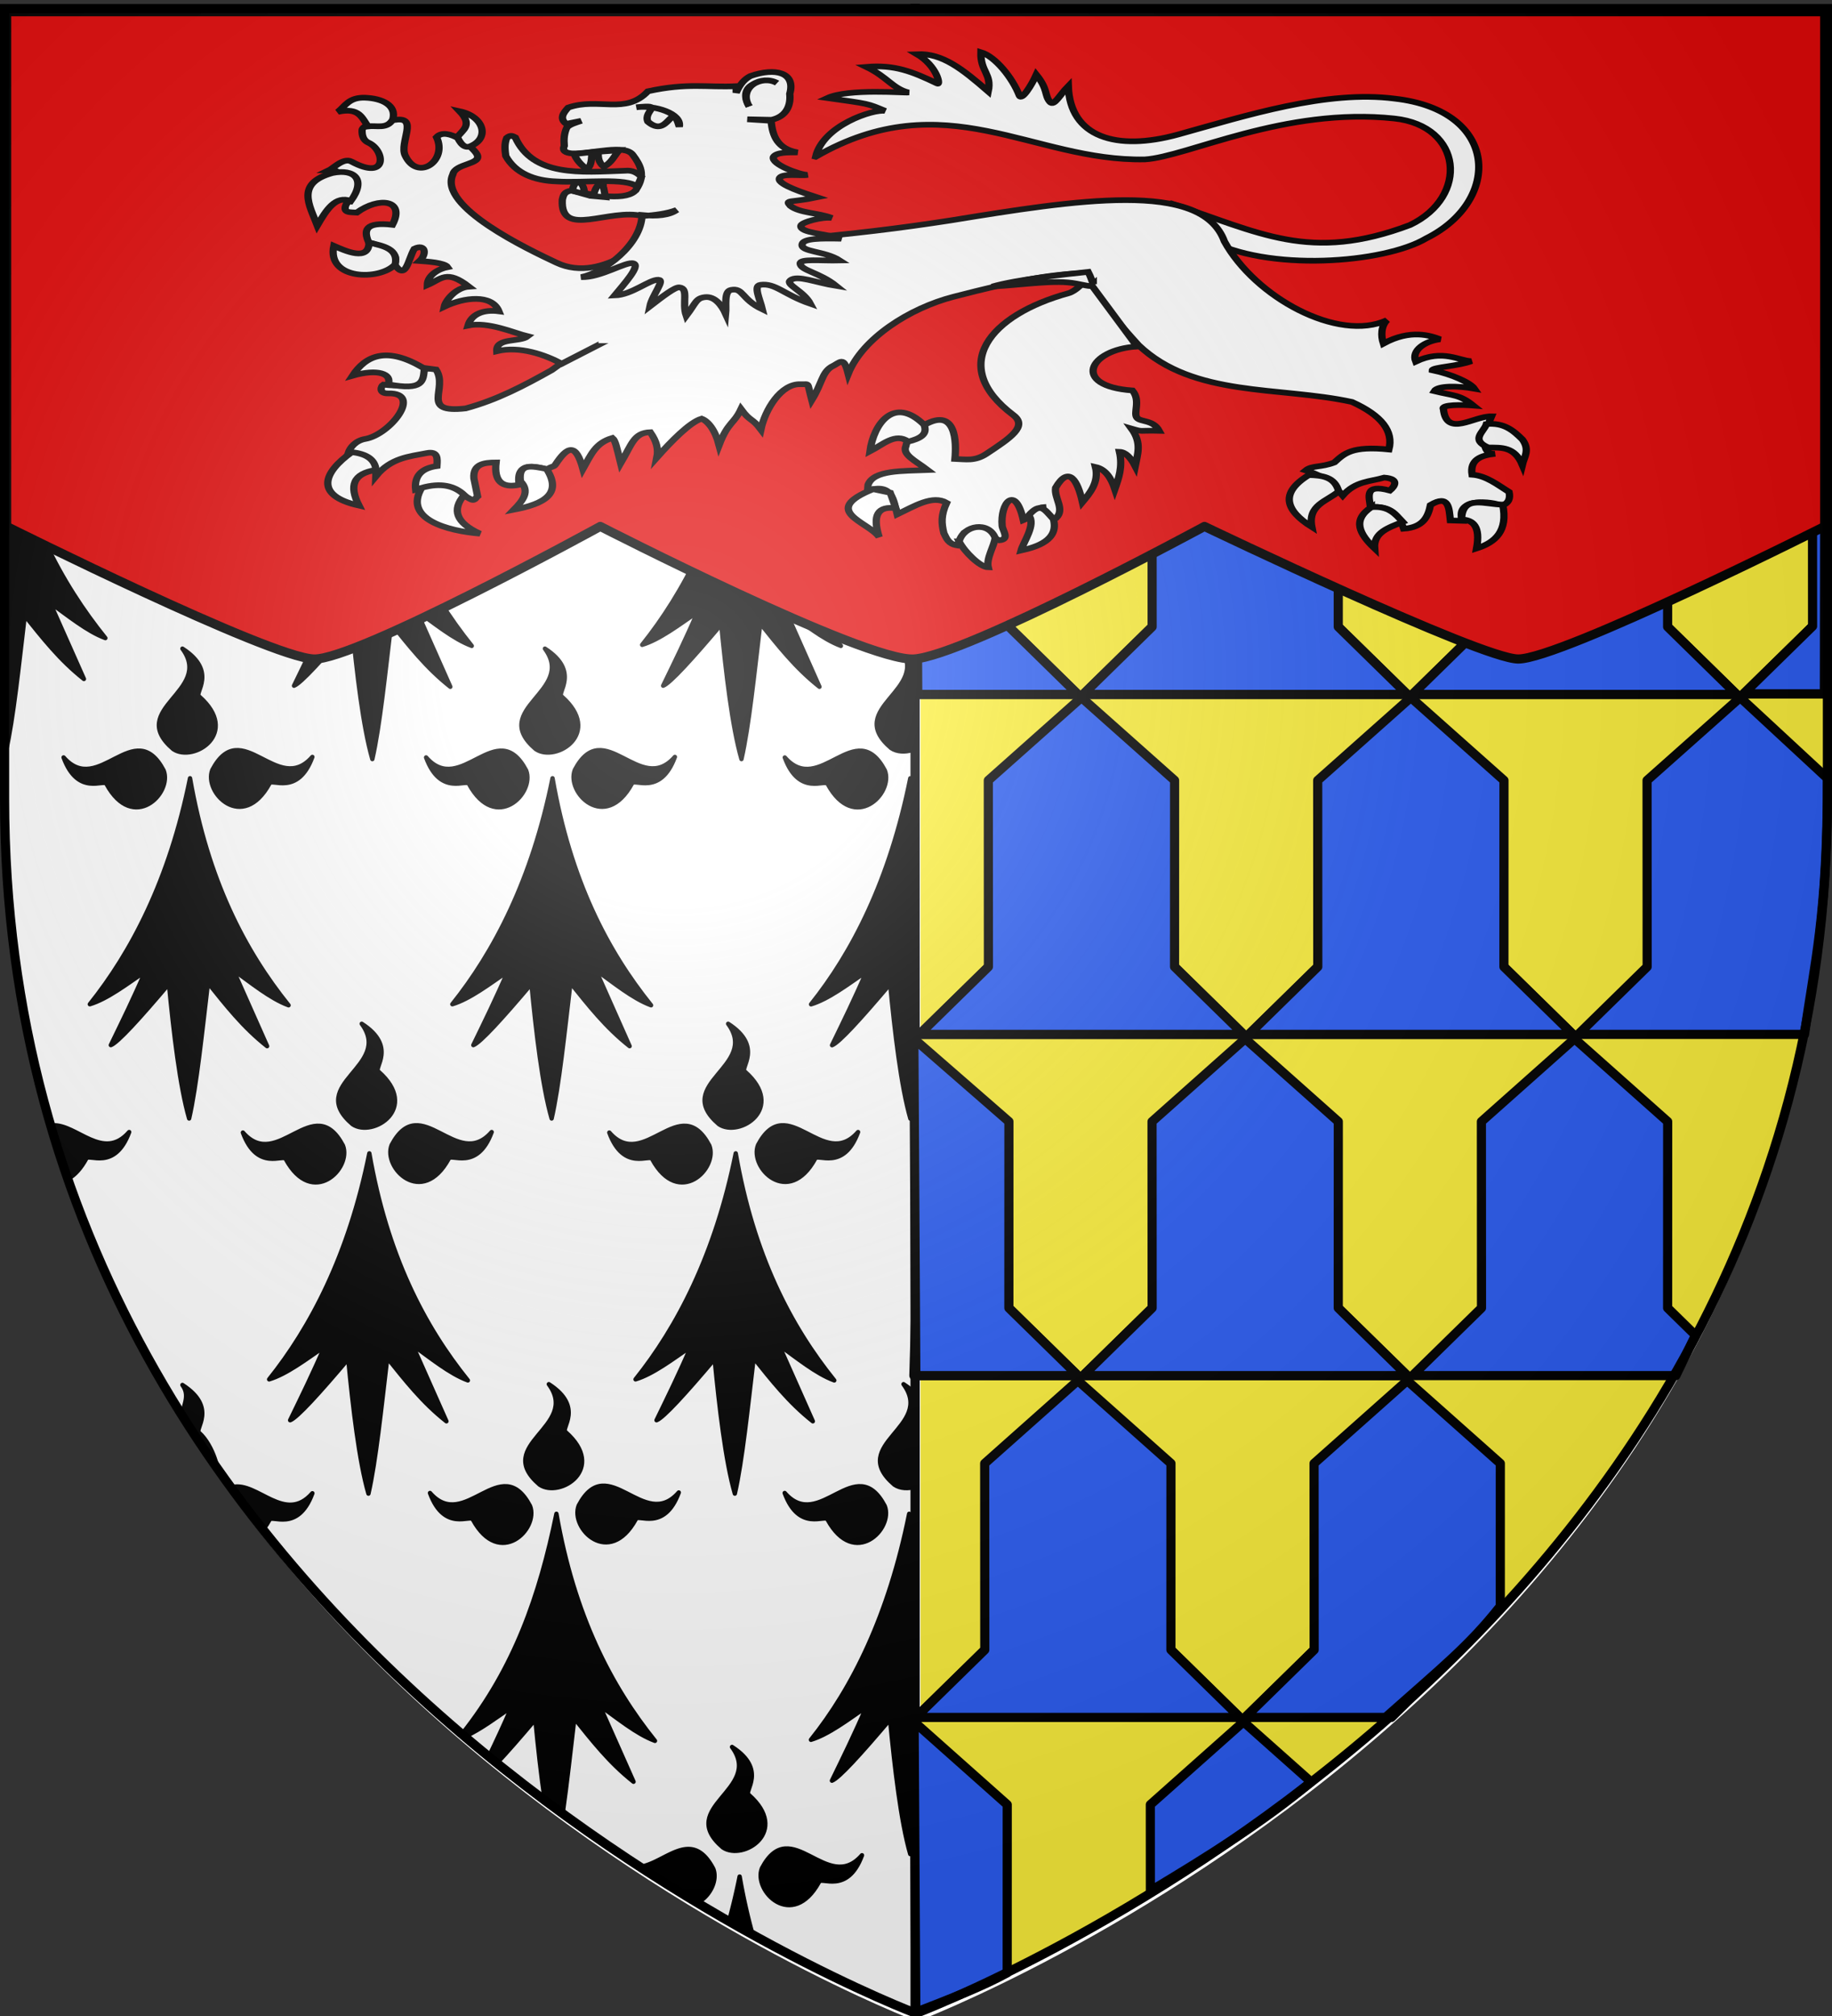 <svg xmlns="http://www.w3.org/2000/svg" xmlns:xlink="http://www.w3.org/1999/xlink" width="600" height="660" version="1.0"><rect width="100%" height="100%" fill="#333333" stroke="none"/><desc>Flag of Canton of Valais (Wallis)</desc><defs><radialGradient xlink:href="#b" id="c" cx="221.445" cy="226.331" r="300" fx="221.445" fy="226.331" gradientTransform="matrix(1.353 0 0 1.349 -77.63 -85.747)" gradientUnits="userSpaceOnUse"/><linearGradient id="b"><stop offset="0" style="stop-color:white;stop-opacity:.314"/><stop offset=".19" style="stop-color:white;stop-opacity:.251"/><stop offset=".6" style="stop-color:#6b6b6b;stop-opacity:.125"/><stop offset="1" style="stop-color:black;stop-opacity:.125"/></linearGradient></defs><g style="display:inline"><path d="M300.342 661.777s298.5-112.32 298.5-397.772V5.453h-597v258.552c0 285.451 298.5 397.772 298.5 397.772" style="fill:#fff;fill-opacity:1;fill-rule:evenodd;stroke:none;stroke-width:1px;stroke-linecap:butt;stroke-linejoin:miter;stroke-opacity:1"/></g><g style="display:inline"><g style="display:inline"><g style="display:inline"><g style="fill:#000;fill-opacity:1"><path d="M377.128 135.622c-14.101 70.111-40.388 119.752-68.944 155.439 11.87-3.562 25.215-13.69 38.117-22.55-7.89 18.385-15.78 34.445-23.671 50.668 4.71-1.748 19.66-18.122 39.965-42.146 3.183 33.027 7.487 70.222 13.917 92.616 5.119-22.358 8.906-59.364 12.969-93.342 12.24 15.194 24.13 30.565 40.692 43.598l-23.253-52.318c12.007 8.398 25.275 19.515 38.007 24.2-30.189-37.467-55.61-86.046-67.799-156.165M319.723 139.698c-1.296-4.078-19.538 8.975-29.595-18.388 23.992 27.584 48.78-29.041 68.834 8.941 6.189 15.671-20.922 42.86-39.239 9.447" style="fill:#000;fill-opacity:1;fill-rule:evenodd;stroke:#000;stroke-width:3;stroke-linecap:round;stroke-linejoin:round;stroke-miterlimit:4;stroke-dasharray:none;stroke-opacity:1" transform="matrix(.476 0 0 .476 61.448 313.032)"/><path d="M431.716 139.348c1.296-4.078 19.537 8.975 29.595-18.387-23.992 27.584-48.78-29.042-68.834 8.94-6.189 15.671 20.922 42.861 39.239 9.447M383.382 79.375c-3.697-2.154 13.021-17.11-11.488-32.894 21.686 29.431-38.984 41.27-6.29 69.127 13.943 9.458 46.392-11.069 17.778-36.233" style="fill:#000;fill-opacity:1;fill-rule:evenodd;stroke:#000;stroke-width:3;stroke-linecap:round;stroke-linejoin:round;stroke-miterlimit:4;stroke-dasharray:none;stroke-opacity:1;display:inline" transform="matrix(.476 0 0 .476 61.448 313.032)"/></g></g><g style="display:inline"><g style="fill:#000;fill-opacity:1"><path d="M377.128 135.622c-14.101 70.111-40.388 119.752-68.944 155.439 11.87-3.562 25.215-13.69 38.117-22.55-7.89 18.385-15.78 34.445-23.671 50.668 4.71-1.748 19.66-18.122 39.965-42.146 3.183 33.027 7.487 70.222 13.917 92.616 5.119-22.358 8.906-59.364 12.969-93.342 12.24 15.194 24.13 30.565 40.692 43.598l-23.253-52.318c12.007 8.398 25.275 19.515 38.007 24.2-30.189-37.467-55.61-86.046-67.799-156.165M319.723 139.698c-1.296-4.078-19.538 8.975-29.595-18.388 23.992 27.584 48.78-29.041 68.834 8.941 6.189 15.671-20.922 42.86-39.239 9.447" style="fill:#000;fill-opacity:1;fill-rule:evenodd;stroke:#000;stroke-width:3;stroke-linecap:round;stroke-linejoin:round;stroke-miterlimit:4;stroke-dasharray:none;stroke-opacity:1" transform="matrix(.476 0 0 .476 -58.552 313.032)"/><path d="M431.716 139.348c1.296-4.078 19.537 8.975 29.595-18.387-23.992 27.584-48.78-29.042-68.834 8.94-6.189 15.671 20.922 42.861 39.239 9.447M383.382 79.375c-3.697-2.154 13.021-17.11-11.488-32.894 21.686 29.431-38.984 41.27-6.29 69.127 13.943 9.458 46.392-11.069 17.778-36.233" style="fill:#000;fill-opacity:1;fill-rule:evenodd;stroke:#000;stroke-width:3;stroke-linecap:round;stroke-linejoin:round;stroke-miterlimit:4;stroke-dasharray:none;stroke-opacity:1;display:inline" transform="matrix(.476 0 0 .476 -58.552 313.032)"/></g></g><g style="display:inline"><g style="fill:#000;fill-opacity:1"><path d="M377.128 135.622c-14.101 70.111-40.388 119.752-68.944 155.439 11.87-3.562 25.215-13.69 38.117-22.55-7.89 18.385-15.78 34.445-23.671 50.668 4.71-1.748 19.66-18.122 39.965-42.146 3.183 33.027 7.487 70.222 13.917 92.616 5.119-22.358 8.906-59.364 12.969-93.342 12.24 15.194 24.13 30.565 40.692 43.598l-23.253-52.318c12.007 8.398 25.275 19.515 38.007 24.2-30.189-37.467-55.61-86.046-67.799-156.165M319.723 139.698c-1.296-4.078-19.538 8.975-29.595-18.388 23.992 27.584 48.78-29.041 68.834 8.941 6.189 15.671-20.922 42.86-39.239 9.447" style="fill:#000;fill-opacity:1;fill-rule:evenodd;stroke:#000;stroke-width:3;stroke-linecap:round;stroke-linejoin:round;stroke-miterlimit:4;stroke-dasharray:none;stroke-opacity:1" transform="matrix(.476 0 0 .476 1.448 190.224)"/><path d="M431.716 139.348c1.296-4.078 19.537 8.975 29.595-18.387-23.992 27.584-48.78-29.042-68.834 8.94-6.189 15.671 20.922 42.861 39.239 9.447M383.382 79.375c-3.697-2.154 13.021-17.11-11.488-32.894 21.686 29.431-38.984 41.27-6.29 69.127 13.943 9.458 46.392-11.069 17.778-36.233" style="fill:#000;fill-opacity:1;fill-rule:evenodd;stroke:#000;stroke-width:3;stroke-linecap:round;stroke-linejoin:round;stroke-miterlimit:4;stroke-dasharray:none;stroke-opacity:1;display:inline" transform="matrix(.476 0 0 .476 1.448 190.224)"/></g></g><g style="display:inline"><g style="fill:#000;fill-opacity:1"><path d="M377.128 135.622c-14.101 70.111-40.388 119.752-68.944 155.439 11.87-3.562 25.215-13.69 38.117-22.55-7.89 18.385-15.78 34.445-23.671 50.668 4.71-1.748 19.66-18.122 39.965-42.146 3.183 33.027 7.487 70.222 13.917 92.616 5.119-22.358 8.906-59.364 12.969-93.342 12.24 15.194 24.13 30.565 40.692 43.598l-23.253-52.318c12.007 8.398 25.275 19.515 38.007 24.2-30.189-37.467-55.61-86.046-67.799-156.165M319.723 139.698c-1.296-4.078-19.538 8.975-29.595-18.388 23.992 27.584 48.78-29.041 68.834 8.941 6.189 15.671-20.922 42.86-39.239 9.447" style="fill:#000;fill-opacity:1;fill-rule:evenodd;stroke:#000;stroke-width:3;stroke-linecap:round;stroke-linejoin:round;stroke-miterlimit:4;stroke-dasharray:none;stroke-opacity:1" transform="matrix(.476 0 0 .476 63.618 72.564)"/><path d="M431.716 139.348c1.296-4.078 19.537 8.975 29.595-18.387-23.992 27.584-48.78-29.042-68.834 8.94-6.189 15.671 20.922 42.861 39.239 9.447M383.382 79.375c-3.697-2.154 13.021-17.11-11.488-32.894 21.686 29.431-38.984 41.27-6.29 69.127 13.943 9.458 46.392-11.069 17.778-36.233" style="fill:#000;fill-opacity:1;fill-rule:evenodd;stroke:#000;stroke-width:3;stroke-linecap:round;stroke-linejoin:round;stroke-miterlimit:4;stroke-dasharray:none;stroke-opacity:1;display:inline" transform="matrix(.476 0 0 .476 63.618 72.564)"/></g></g><g style="display:inline"><g style="fill:#000;fill-opacity:1"><path d="M377.128 135.622c-14.101 70.111-40.388 119.752-68.944 155.439 11.87-3.562 25.215-13.69 38.117-22.55-7.89 18.385-15.78 34.445-23.671 50.668 4.71-1.748 19.66-18.122 39.965-42.146 3.183 33.027 7.487 70.222 13.917 92.616 5.119-22.358 8.906-59.364 12.969-93.342 12.24 15.194 24.13 30.565 40.692 43.598l-23.253-52.318c12.007 8.398 25.275 19.515 38.007 24.2-30.189-37.467-55.61-86.046-67.799-156.165M319.723 139.698c-1.296-4.078-19.538 8.975-29.595-18.388 23.992 27.584 48.78-29.041 68.834 8.941 6.189 15.671-20.922 42.86-39.239 9.447" style="fill:#000;fill-opacity:1;fill-rule:evenodd;stroke:#000;stroke-width:3;stroke-linecap:round;stroke-linejoin:round;stroke-miterlimit:4;stroke-dasharray:none;stroke-opacity:1" transform="matrix(.476 0 0 .476 -57.276 72.564)"/><path d="M431.716 139.348c1.296-4.078 19.537 8.975 29.595-18.387-23.992 27.584-48.78-29.042-68.834 8.94-6.189 15.671 20.922 42.861 39.239 9.447M383.382 79.375c-3.697-2.154 13.021-17.11-11.488-32.894 21.686 29.431-38.984 41.27-6.29 69.127 13.943 9.458 46.392-11.069 17.778-36.233" style="fill:#000;fill-opacity:1;fill-rule:evenodd;stroke:#000;stroke-width:3;stroke-linecap:round;stroke-linejoin:round;stroke-miterlimit:4;stroke-dasharray:none;stroke-opacity:1;display:inline" transform="matrix(.476 0 0 .476 -57.276 72.564)"/></g></g><g style="display:inline"><g style="fill:#000;fill-opacity:1"><path d="M377.128 135.622c-14.101 70.111-40.388 119.752-68.944 155.439 11.87-3.562 25.215-13.69 38.117-22.55-7.89 18.385-15.78 34.445-23.671 50.668 4.71-1.748 19.66-18.122 39.965-42.146 3.183 33.027 7.487 70.222 13.917 92.616 5.119-22.358 8.906-59.364 12.969-93.342 12.24 15.194 24.13 30.565 40.692 43.598l-23.253-52.318c12.007 8.398 25.275 19.515 38.007 24.2-30.189-37.467-55.61-86.046-67.799-156.165M319.723 139.698c-1.296-4.078-19.538 8.975-29.595-18.388 23.992 27.584 48.78-29.041 68.834 8.941 6.189 15.671-20.922 42.86-39.239 9.447" style="fill:#000;fill-opacity:1;fill-rule:evenodd;stroke:#000;stroke-width:3;stroke-linecap:round;stroke-linejoin:round;stroke-miterlimit:4;stroke-dasharray:none;stroke-opacity:1" transform="matrix(.476 0 0 .476 -117.276 190.224)"/><path d="M431.716 139.348c1.296-4.078 19.537 8.975 29.595-18.387-23.992 27.584-48.78-29.042-68.834 8.94-6.189 15.671 20.922 42.861 39.239 9.447M383.382 79.375c-3.697-2.154 13.021-17.11-11.488-32.894 21.686 29.431-38.984 41.27-6.29 69.127 13.943 9.458 46.392-11.069 17.778-36.233" style="fill:#000;fill-opacity:1;fill-rule:evenodd;stroke:#000;stroke-width:3;stroke-linecap:round;stroke-linejoin:round;stroke-miterlimit:4;stroke-dasharray:none;stroke-opacity:1;display:inline" transform="matrix(.476 0 0 .476 -117.276 190.224)"/></g></g><g style="fill:#000;fill-opacity:1"><path d="M431.716 139.348c1.296-4.078 19.537 8.975 29.595-18.387-18.728 21.532-37.941-8.248-55.01-4.286l21.906 28.22c1.197-1.626 2.37-3.47 3.509-5.547M383.382 79.375c-3.697-2.154 13.021-17.11-11.488-32.894 6.791 9.217-2.645 16.925 1.54 23.507l20.972 32.984c3.611 5.68-1.026-14.805-11.024-23.597" style="fill:#000;fill-opacity:1;fill-rule:evenodd;stroke:#000;stroke-width:3;stroke-linecap:round;stroke-linejoin:round;stroke-miterlimit:4;stroke-dasharray:none;stroke-opacity:1;display:inline" transform="matrix(.476 0 0 .476 -117.276 431.287)"/></g><g style="display:inline"><g style="fill:#000;fill-opacity:1"><path d="M375.787 135.622c-14.101 70.111-39.047 119.752-67.603 155.439 11.87-3.562 25.215-13.69 38.117-22.55-7.89 18.385-15.78 34.445-23.671 50.668 4.71-1.748 19.66-18.122 39.965-42.146 3.183 33.027 7.487 70.222 13.917 92.616zM319.723 139.698c-1.296-4.078-19.538 8.975-29.595-18.388 23.992 27.584 48.78-29.041 68.834 8.941 6.189 15.671-20.922 42.86-39.239 9.447" style="fill:#000;fill-opacity:1;fill-rule:evenodd;stroke:#000;stroke-width:3;stroke-linecap:round;stroke-linejoin:round;stroke-miterlimit:4;stroke-dasharray:none;stroke-opacity:1" transform="matrix(.476 0 0 .476 118.894 431.032)"/><path d="M380.248 53.375c-2.02-2.254-4.738-4.565-8.354-6.894 21.686 29.431-38.984 41.27-6.29 69.127 4.023 2.729 9.586 2.962 14.778 1.307z" style="fill:#000;fill-opacity:1;fill-rule:evenodd;stroke:#000;stroke-width:3;stroke-linecap:round;stroke-linejoin:round;stroke-miterlimit:4;stroke-dasharray:none;stroke-opacity:1;display:inline" transform="matrix(.476 0 0 .476 118.894 431.032)"/></g></g><g style="display:inline"><g style="fill:#000;fill-opacity:1"><path d="m375.787 135.622.725 234.027c5.119-22.358 8.906-59.364 12.969-93.342 12.24 15.194 24.13 30.565 40.692 43.598l-23.253-52.318c12.007 8.398 25.275 19.515 38.007 24.2-30.189-37.467-56.95-86.046-69.14-156.165" style="fill:#000;fill-opacity:1;fill-rule:evenodd;stroke:#000;stroke-width:3;stroke-linecap:round;stroke-linejoin:round;stroke-miterlimit:4;stroke-dasharray:none;stroke-opacity:1" transform="matrix(.476 0 0 .476 -177.276 70.01)"/><path d="M431.716 139.348c1.296-4.078 19.537 8.975 29.595-18.387-23.992 27.584-48.78-29.042-68.834 8.94-6.189 15.671 20.922 42.861 39.239 9.447M383.382 79.375c-3.697-2.154 16.373-15.099-8.137-30.883l.615 69.367c14.45-1.43 30.252-18.494 7.522-38.484" style="fill:#000;fill-opacity:1;fill-rule:evenodd;stroke:#000;stroke-width:3;stroke-linecap:round;stroke-linejoin:round;stroke-miterlimit:4;stroke-dasharray:none;stroke-opacity:1;display:inline" transform="matrix(.476 0 0 .476 -177.276 70.01)"/></g></g><g style="display:inline"><g style="fill:#000;fill-opacity:1"><path d="M377.128 135.622c-11.487 56.246-28.892 106.029-64.744 151.238 2.13-.639.106 2.712 2.32 1.695 10.124-4.649 21.01-12.773 31.597-20.044-5.288 12.322-10.577 23.6-15.865 34.583l5.611 4.128c6.964-7.369 16.039-17.754 26.548-30.189 1.8 18.67 3.957 38.67 6.654 56.577l12.298 7.378c2.816-19.67 5.318-42.803 7.934-64.681 12.24 15.194 24.13 30.565 40.692 43.598l-23.253-52.318c12.007 8.398 25.275 19.515 38.007 24.2-30.189-37.467-55.61-86.046-67.799-156.165M319.723 139.698c-1.296-4.078-19.538 8.975-29.595-18.388 23.992 27.584 48.78-29.041 68.834 8.941 6.189 15.671-20.922 42.86-39.239 9.447" style="fill:#000;fill-opacity:1;fill-rule:evenodd;stroke:#000;stroke-width:3;stroke-linecap:round;stroke-linejoin:round;stroke-miterlimit:4;stroke-dasharray:none;stroke-opacity:1" transform="matrix(.476 0 0 .476 2.724 431.032)"/><path d="M431.716 139.348c1.296-4.078 19.537 8.975 29.595-18.387-23.992 27.584-48.78-29.042-68.834 8.94-6.189 15.671 20.922 42.861 39.239 9.447M383.382 79.375c-3.697-2.154 13.021-17.11-11.488-32.894 21.686 29.431-38.984 41.27-6.29 69.127 13.943 9.458 46.392-11.069 17.778-36.233" style="fill:#000;fill-opacity:1;fill-rule:evenodd;stroke:#000;stroke-width:3;stroke-linecap:round;stroke-linejoin:round;stroke-miterlimit:4;stroke-dasharray:none;stroke-opacity:1;display:inline" transform="matrix(.476 0 0 .476 2.724 431.032)"/></g></g><g style="display:inline"><g style="fill:#000;fill-opacity:1"><path d="M431.716 139.348c1.296-4.078 19.537 8.975 29.595-18.387-17.923 20.606-36.291-5.783-52.797-4.616l11.432 36.392c4.05-2.405 8.088-6.672 11.77-13.389" style="fill:#000;fill-opacity:1;fill-rule:evenodd;stroke:#000;stroke-width:3;stroke-linecap:round;stroke-linejoin:round;stroke-miterlimit:4;stroke-dasharray:none;stroke-opacity:1;display:inline" transform="matrix(.476 0 0 .476 -177.276 313.032)"/></g></g><g style="display:inline"><g style="fill:#000;fill-opacity:1"><path d="M377.128 135.622a453 453 0 0 1-7.148 30.24l15.616 7.999c-3.275-11.995-6.117-24.717-8.468-38.239M312.079 128.142c16.678-4.937 32.927-24.324 46.883 2.11 3.006 7.61-1.844 17.94-9.727 22.722-12.385-7.292-24.77-15.756-37.156-24.832" style="fill:#000;fill-opacity:1;fill-rule:evenodd;stroke:#000;stroke-width:3;stroke-linecap:round;stroke-linejoin:round;stroke-miterlimit:4;stroke-dasharray:none;stroke-opacity:1" transform="matrix(.476 0 0 .476 62.724 549.798)"/><path d="M431.716 139.348c1.296-4.078 19.537 8.975 29.595-18.387-23.992 27.584-48.78-29.042-68.834 8.94-6.189 15.671 20.922 42.861 39.239 9.447M383.382 79.375c-3.697-2.154 13.021-17.11-11.488-32.894 21.686 29.431-38.984 41.27-6.29 69.127 13.943 9.458 46.392-11.069 17.778-36.233" style="fill:#000;fill-opacity:1;fill-rule:evenodd;stroke:#000;stroke-width:3;stroke-linecap:round;stroke-linejoin:round;stroke-miterlimit:4;stroke-dasharray:none;stroke-opacity:1;display:inline" transform="matrix(.476 0 0 .476 62.724 549.798)"/></g></g><g style="display:inline"><g style="fill:#000;fill-opacity:1"><path d="M377.128 135.622c-14.101 70.111-40.388 119.752-68.944 155.439 11.87-3.562 25.215-13.69 38.117-22.55-7.89 18.385-15.78 34.445-23.671 50.668 4.71-1.748 19.66-18.122 39.965-42.146 3.183 33.027 7.487 70.222 13.917 92.616 5.119-22.358 8.906-59.364 12.969-93.342 12.24 15.194 24.13 30.565 40.692 43.598l-23.253-52.318c12.007 8.398 25.275 19.515 38.007 24.2-30.189-37.467-55.61-86.046-67.799-156.165M319.723 139.698c-1.296-4.078-19.538 8.975-29.595-18.388 23.992 27.584 48.78-29.041 68.834 8.941 6.189 15.671-20.922 42.86-39.239 9.447" style="fill:#000;fill-opacity:1;fill-rule:evenodd;stroke:#000;stroke-width:3;stroke-linecap:round;stroke-linejoin:round;stroke-miterlimit:4;stroke-dasharray:none;stroke-opacity:1" transform="matrix(.476 0 0 .476 2.724 -46.628)"/><path d="M431.716 139.348c1.296-4.078 19.537 8.975 29.595-18.387-23.992 27.584-48.78-29.042-68.834 8.94-6.189 15.671 20.922 42.861 39.239 9.447M356.26 102.985c1.101 3.873 3.954 8.03 9.344 12.623 8.748 5.934 24.78.065 28.447-11.348z" style="fill:#000;fill-opacity:1;fill-rule:evenodd;stroke:#000;stroke-width:3;stroke-linecap:round;stroke-linejoin:round;stroke-miterlimit:4;stroke-dasharray:none;stroke-opacity:1;display:inline" transform="matrix(.476 0 0 .476 2.724 -46.628)"/></g></g><g style="display:inline"><g style="fill:#000;fill-opacity:1"><path d="M377.128 135.622c-14.101 70.111-40.388 119.752-68.944 155.439 11.87-3.562 25.215-13.69 38.117-22.55-7.89 18.385-15.78 34.445-23.671 50.668 4.71-1.748 19.66-18.122 39.965-42.146 3.183 33.027 7.487 70.222 13.917 92.616zM319.723 139.698c-1.296-4.078-19.538 8.975-29.595-18.388 23.992 27.584 48.78-29.041 68.834 8.941 6.189 15.671-20.922 42.86-39.239 9.447" style="fill:#000;fill-opacity:1;fill-rule:evenodd;stroke:#000;stroke-width:3;stroke-linecap:round;stroke-linejoin:round;stroke-miterlimit:4;stroke-dasharray:none;stroke-opacity:1" transform="matrix(.476 0 0 .476 118.894 -46.628)"/><path d="M356.614 104.076c1.301 3.56 4.102 7.367 8.99 11.532 4.14 2.808 9.912 2.973 15.233 1.158l-.48-13.596z" style="fill:#000;fill-opacity:1;fill-rule:evenodd;stroke:#000;stroke-width:3;stroke-linecap:round;stroke-linejoin:round;stroke-miterlimit:4;stroke-dasharray:none;stroke-opacity:1;display:inline" transform="matrix(.476 0 0 .476 118.894 -46.628)"/></g></g><g style="display:inline"><g style="fill:#000;fill-opacity:1"><path d="M377.128 135.622c-14.101 70.111-40.388 119.752-68.944 155.439 11.87-3.562 25.215-13.69 38.117-22.55-7.89 18.385-15.78 34.445-23.671 50.668 4.71-1.748 19.66-18.122 39.965-42.146 3.183 33.027 7.487 70.222 13.917 92.616 5.119-22.358 8.906-59.364 12.969-93.342 12.24 15.194 24.13 30.565 40.692 43.598l-23.253-52.318c12.007 8.398 25.275 19.515 38.007 24.2-30.189-37.467-55.61-86.046-67.799-156.165M319.723 139.698c-1.296-4.078-19.538 8.975-29.595-18.388 23.992 27.584 48.78-29.041 68.834 8.941 6.189 15.671-20.922 42.86-39.239 9.447" style="fill:#000;fill-opacity:1;fill-rule:evenodd;stroke:#000;stroke-width:3;stroke-linecap:round;stroke-linejoin:round;stroke-miterlimit:4;stroke-dasharray:none;stroke-opacity:1" transform="matrix(.476 0 0 .476 -117.276 -46.628)"/><path d="M431.716 139.348c1.296-4.078 19.537 8.975 29.595-18.387-23.992 27.584-48.78-29.042-68.834 8.94-6.189 15.671 20.922 42.861 39.239 9.447M356.703 104.316c1.339 3.492 4.123 7.22 8.9 11.292 9.05 6.139 25.897-.354 28.782-12.548z" style="fill:#000;fill-opacity:1;fill-rule:evenodd;stroke:#000;stroke-width:3;stroke-linecap:round;stroke-linejoin:round;stroke-miterlimit:4;stroke-dasharray:none;stroke-opacity:1;display:inline" transform="matrix(.476 0 0 .476 -117.276 -46.628)"/></g></g><path d="M298.13 254.794c-6.714 33.38-18.91 57.015-32.507 74.006 5.652-1.696 12.006-6.517 18.149-10.736-3.757 8.753-7.514 16.4-11.27 24.123 2.242-.832 9.36-8.628 19.027-20.065 1.516 15.724 3.565 33.433 6.626 44.095zM271.118 256.735c-.617-1.942-9.303 4.273-14.09-8.754 11.422 13.132 23.224-13.828 32.772 4.256 2.946 7.461-9.962 20.407-18.682 4.498" style="fill:#000;fill-opacity:1;fill-rule:evenodd;stroke:#000;stroke-width:1.428;stroke-linecap:round;stroke-linejoin:round;stroke-miterlimit:4;stroke-dasharray:none;stroke-opacity:1"/><path d="M298.81 215.273c-.962-1.073-2.257-2.173-3.978-3.282 10.324 14.012-18.56 19.649-2.995 32.911 1.915 1.3 4.564 1.41 7.036.623z" style="fill:#000;fill-opacity:1;fill-rule:evenodd;stroke:#000;stroke-width:1.428;stroke-linecap:round;stroke-linejoin:round;stroke-miterlimit:4;stroke-dasharray:none;stroke-opacity:1;display:inline"/></g><path d="M301.538 2.433c-.04.371-.062.742-.062 1.125v654.687c13.568-5.264 297.218-118.638 297.218-397.281V2.433z" style="fill:#fcef3c;fill-opacity:1;fill-rule:evenodd;stroke:none;stroke-width:1px;stroke-linecap:butt;stroke-linejoin:miter;stroke-opacity:1;display:inline"/><path d="M299.693 1.277V660" style="fill:none;fill-opacity:.75;fill-rule:evenodd;stroke:#000;stroke-width:3;stroke-linecap:butt;stroke-linejoin:miter;stroke-miterlimit:4;stroke-dasharray:none;stroke-opacity:1;display:inline"/><g style="display:inline"><g style="fill:#2b5df2;fill-opacity:1;stroke:#000;stroke-width:5.308;stroke-miterlimit:4;stroke-dasharray:none;stroke-opacity:1"><path d="M374.95 619.192h53.943l40 39.18H373.82z" style="fill:#2b5df2;fill-opacity:1;fill-rule:nonzero;stroke:#000;stroke-width:5.308;stroke-linecap:round;stroke-linejoin:round;stroke-miterlimit:4;stroke-dasharray:none;stroke-opacity:1" transform="matrix(.565 0 0 .565 88.095 78.362)"/></g><g style="fill:#2b5df2;fill-opacity:1;stroke:#000;stroke-width:5.308;stroke-miterlimit:4;stroke-dasharray:none;stroke-opacity:1"><path d="M321.005 619.192h107.888l40 39.18H281.005z" style="fill:#2b5df2;fill-opacity:1;fill-rule:nonzero;stroke:#000;stroke-width:5.308;stroke-linecap:round;stroke-linejoin:round;stroke-miterlimit:4;stroke-dasharray:none;stroke-opacity:1" transform="matrix(.565 0 0 .565 195.967 78.362)"/></g></g><g style="display:inline"><g style="fill:#2b5df2;fill-opacity:1;stroke:#000;stroke-width:5.308;stroke-miterlimit:4;stroke-dasharray:none;stroke-opacity:1"><path d="M321.005 619.192h107.888l40 39.18H281.005z" style="fill:#2b5df2;fill-opacity:1;fill-rule:nonzero;stroke:#000;stroke-width:5.308;stroke-linecap:round;stroke-linejoin:round;stroke-miterlimit:4;stroke-dasharray:none;stroke-opacity:1" transform="matrix(.565 0 0 .565 142.35 -33.34)"/></g><g style="fill:#2b5df2;fill-opacity:1;stroke:#000;stroke-width:5.308;stroke-miterlimit:4;stroke-dasharray:none;stroke-opacity:1"><path d="M321.005 619.192h107.888l40 39.18H281.005z" style="fill:#2b5df2;fill-opacity:1;fill-rule:nonzero;stroke:#000;stroke-width:5.308;stroke-linecap:round;stroke-linejoin:round;stroke-miterlimit:4;stroke-dasharray:none;stroke-opacity:1" transform="matrix(.565 0 0 .565 250.223 -33.34)"/></g></g><g style="display:inline"><g style="fill:#2b5df2;fill-opacity:1;stroke:#000;stroke-width:5.308;stroke-miterlimit:4;stroke-dasharray:none;stroke-opacity:1"><path d="M374.95 619.192h53.943l40 39.18H376.08z" style="fill:#2b5df2;fill-opacity:1;fill-rule:nonzero;stroke:#000;stroke-width:5.308;stroke-linecap:round;stroke-linejoin:round;stroke-miterlimit:4;stroke-dasharray:none;stroke-opacity:1" transform="matrix(.565 0 0 .565 88.095 -144.647)"/></g><g style="fill:#2b5df2;fill-opacity:1;stroke:#000;stroke-width:5.308;stroke-miterlimit:4;stroke-dasharray:none;stroke-opacity:1"><path d="M321.005 619.192h107.888l40 39.18H281.005z" style="fill:#2b5df2;fill-opacity:1;fill-rule:nonzero;stroke:#000;stroke-width:5.308;stroke-linecap:round;stroke-linejoin:round;stroke-miterlimit:4;stroke-dasharray:none;stroke-opacity:1" transform="matrix(.565 0 0 .565 195.967 -144.647)"/></g><g style="fill:#2b5df2;fill-opacity:1;stroke:#000;stroke-width:5.308;stroke-miterlimit:4;stroke-dasharray:none;stroke-opacity:1"><path d="M321.005 619.192h107.888l40 39.18H281.005z" style="fill:#2b5df2;fill-opacity:1;fill-rule:nonzero;stroke:#000;stroke-width:5.308;stroke-linecap:round;stroke-linejoin:round;stroke-miterlimit:4;stroke-dasharray:none;stroke-opacity:1" transform="matrix(.565 0 0 .565 303.84 -144.647)"/></g></g><g style="display:inline"><g style="fill:#2b5df2;fill-opacity:1;stroke:#000;stroke-width:5.308;stroke-miterlimit:4;stroke-dasharray:none;stroke-opacity:1"><path d="M321.005 619.192h107.888l40 39.18H281.005z" style="fill:#2b5df2;fill-opacity:1;fill-rule:nonzero;stroke:#000;stroke-width:5.308;stroke-linecap:round;stroke-linejoin:round;stroke-miterlimit:4;stroke-dasharray:none;stroke-opacity:1" transform="matrix(.565 0 0 .565 142.35 -256.987)"/></g><g style="fill:#2b5df2;fill-opacity:1;stroke:#000;stroke-width:5.308;stroke-miterlimit:4;stroke-dasharray:none;stroke-opacity:1"><path d="M321.005 619.192h107.888l40 39.18H281.005z" style="fill:#2b5df2;fill-opacity:1;fill-rule:nonzero;stroke:#000;stroke-width:5.308;stroke-linecap:round;stroke-linejoin:round;stroke-miterlimit:4;stroke-dasharray:none;stroke-opacity:1" transform="matrix(.565 0 0 .565 250.223 -256.987)"/></g><g style="fill:#2b5df2;fill-opacity:1;stroke:#000;stroke-width:5.308;stroke-miterlimit:4;stroke-dasharray:none;stroke-opacity:1"><path d="M321.005 619.192h104.5l.268 39.18H281.005z" style="fill:#2b5df2;fill-opacity:1;fill-rule:nonzero;stroke:#000;stroke-width:5.308;stroke-linecap:round;stroke-linejoin:round;stroke-miterlimit:4;stroke-dasharray:none;stroke-opacity:1" transform="matrix(.565 0 0 .565 358.095 -256.987)"/></g></g><g style="fill:#2b5df2;fill-opacity:1;stroke:#000;stroke-width:5.308;stroke-miterlimit:4;stroke-dasharray:none;stroke-opacity:1;display:inline"><path d="M321.005 619.192h107.888l40 39.18H281.005z" style="fill:#2b5df2;fill-opacity:1;fill-rule:nonzero;stroke:#000;stroke-width:5.308;stroke-linecap:round;stroke-linejoin:round;stroke-miterlimit:4;stroke-dasharray:none;stroke-opacity:1" transform="matrix(.565 0 0 .565 141.159 190.277)"/></g><g style="fill:#2b5df2;fill-opacity:1;stroke:#000;stroke-width:5.308;stroke-miterlimit:4;stroke-dasharray:none;stroke-opacity:1;display:inline"><path d="M321.005 619.192h84.288l-39.53 39.18h-84.758z" style="fill:#2b5df2;fill-opacity:1;fill-rule:nonzero;stroke:#000;stroke-width:5.308;stroke-linecap:round;stroke-linejoin:round;stroke-miterlimit:4;stroke-dasharray:none;stroke-opacity:1" transform="matrix(.565 0 0 .565 249.031 190.277)"/></g><g style="fill:#2b5df2;fill-opacity:1;stroke:#000;stroke-width:5.308;stroke-miterlimit:4;stroke-dasharray:none;stroke-opacity:1;display:inline"><path d="M321.005 619.192h11.177l-2.259 39.18h-48.918z" style="fill:#2b5df2;fill-opacity:1;fill-rule:nonzero;stroke:#000;stroke-width:5.308;stroke-linecap:round;stroke-linejoin:round;stroke-miterlimit:4;stroke-dasharray:none;stroke-opacity:1" transform="matrix(.565 0 0 .565 412.265 -144.829)"/></g><path d="m373.806 463.192 55.115 48-.028 108 40 39.18H374.95z" style="fill:#2b5df2;fill-opacity:1;fill-rule:nonzero;stroke:#000;stroke-width:5.308;stroke-linecap:round;stroke-linejoin:round;stroke-miterlimit:4;stroke-dasharray:none;stroke-opacity:1;display:inline" transform="matrix(.565 0 0 .565 88.095 78.362)"/><path d="m321.005 619.192-.056-108 53.986-48 53.986 48-.028 108 40 39.18H281.005z" style="fill:#2b5df2;fill-opacity:1;fill-rule:nonzero;stroke:#000;stroke-width:5.308;stroke-linecap:round;stroke-linejoin:round;stroke-miterlimit:4;stroke-dasharray:none;stroke-opacity:1;display:inline" transform="matrix(.565 0 0 .565 195.968 78.362)"/><path d="m321.005 619.192-.056-108 53.986-48 53.986 48-.028 108 16.119 15.788-11.333 23.392H281.005z" style="fill:#2b5df2;fill-opacity:1;fill-rule:nonzero;stroke:#000;stroke-width:5.308;stroke-linecap:round;stroke-linejoin:round;stroke-miterlimit:4;stroke-dasharray:none;stroke-opacity:1;display:inline" transform="matrix(.565 0 0 .565 303.84 78.362)"/><path d="m321.005 619.192-.056-108 53.986-48 53.986 48-.028 108 40 39.18H281.005z" style="fill:#2b5df2;fill-opacity:1;fill-rule:nonzero;stroke:#000;stroke-width:5.308;stroke-linecap:round;stroke-linejoin:round;stroke-miterlimit:4;stroke-dasharray:none;stroke-opacity:1;display:inline" transform="matrix(.565 0 0 .565 142.35 -33.34)"/><path d="m321.005 619.192-.056-108 53.986-48 53.986 48-.028 108 40 39.18H281.005z" style="fill:#2b5df2;fill-opacity:1;fill-rule:nonzero;stroke:#000;stroke-width:5.308;stroke-linecap:round;stroke-linejoin:round;stroke-miterlimit:4;stroke-dasharray:none;stroke-opacity:1;display:inline" transform="matrix(.565 0 0 .565 250.223 -33.34)"/><path d="m321.005 619.192-.056-108 53.986-48 50.598 46.87c-.003 80.482-7.7 107.106-13.313 148.31H281.005z" style="fill:#2b5df2;fill-opacity:1;fill-rule:nonzero;stroke:#000;stroke-width:5.308;stroke-linecap:round;stroke-linejoin:round;stroke-miterlimit:4;stroke-dasharray:none;stroke-opacity:1;display:inline" transform="matrix(.565 0 0 .565 358.095 -33.34)"/><path d="m374.935 463.192 53.986 48-.028 108 40 39.18H376.08z" style="fill:#2b5df2;fill-opacity:1;fill-rule:nonzero;stroke:#000;stroke-width:5.308;stroke-linecap:round;stroke-linejoin:round;stroke-miterlimit:4;stroke-dasharray:none;stroke-opacity:1;display:inline" transform="matrix(.565 0 0 .565 88.095 -144.647)"/><path d="m321.005 619.192-.056-108 53.986-48 53.986 48-.028 108 40 39.18H281.005z" style="fill:#2b5df2;fill-opacity:1;fill-rule:nonzero;stroke:#000;stroke-width:5.308;stroke-linecap:round;stroke-linejoin:round;stroke-miterlimit:4;stroke-dasharray:none;stroke-opacity:1;display:inline" transform="matrix(.565 0 0 .565 195.968 -144.647)"/><path d="m321.005 619.192-.056-108 53.986-48 53.986 48-.028 108 40 39.18H281.005z" style="fill:#2b5df2;fill-opacity:1;fill-rule:nonzero;stroke:#000;stroke-width:5.308;stroke-linecap:round;stroke-linejoin:round;stroke-miterlimit:4;stroke-dasharray:none;stroke-opacity:1;display:inline" transform="matrix(.565 0 0 .565 303.84 -144.647)"/><path d="m321.005 619.192-.056-108 53.986-48 53.986 48-.028 108 40 39.18H281.005z" style="fill:#2b5df2;fill-opacity:1;fill-rule:nonzero;stroke:#000;stroke-width:5.308;stroke-linecap:round;stroke-linejoin:round;stroke-miterlimit:4;stroke-dasharray:none;stroke-opacity:1;display:inline" transform="matrix(.565 0 0 .565 142.35 -256.987)"/><path d="m321.005 619.192-.056-108 53.986-48 53.986 48-.028 108 40 39.18H281.005z" style="fill:#2b5df2;fill-opacity:1;fill-rule:nonzero;stroke:#000;stroke-width:5.308;stroke-linecap:round;stroke-linejoin:round;stroke-miterlimit:4;stroke-dasharray:none;stroke-opacity:1;display:inline" transform="matrix(.565 0 0 .565 250.223 -256.987)"/><path d="m321.005 619.192-.056-108 53.986-48 51.728 48-1.158 108 .268 39.18H281.005z" style="fill:#2b5df2;fill-opacity:1;fill-rule:nonzero;stroke:#000;stroke-width:5.308;stroke-linecap:round;stroke-linejoin:round;stroke-miterlimit:4;stroke-dasharray:none;stroke-opacity:1;display:inline" transform="matrix(.565 0 0 .565 358.095 -256.987)"/><path d="m321.005 619.192-.056-108 53.986-48 53.986 48-.028 108 40 39.18H281.005z" style="fill:#2b5df2;fill-opacity:1;fill-rule:nonzero;stroke:#000;stroke-width:5.308;stroke-linecap:round;stroke-linejoin:round;stroke-miterlimit:4;stroke-dasharray:none;stroke-opacity:1;display:inline" transform="matrix(.565 0 0 .565 141.159 190.277)"/><path d="m321.005 619.192-.056-108 53.986-48 53.986 48-.021 82.768c-18.228 23.09-33.643 35.208-66.525 64.412h-81.37z" style="fill:#2b5df2;fill-opacity:1;fill-rule:nonzero;stroke:#000;stroke-width:5.308;stroke-linecap:round;stroke-linejoin:round;stroke-miterlimit:4;stroke-dasharray:none;stroke-opacity:1;display:inline" transform="matrix(.565 0 0 .565 249.031 190.277)"/><path d="m321.005 619.192-.056-108 7.182-7.805-.273 154.985h-46.853z" style="fill:#2b5df2;fill-opacity:1;fill-rule:nonzero;stroke:#000;stroke-width:5.308;stroke-linecap:round;stroke-linejoin:round;stroke-miterlimit:4;stroke-dasharray:none;stroke-opacity:1;display:inline" transform="matrix(.565 0 0 .565 412.265 -144.829)"/><path d="m374.935 463.192 53.986 48-.025 97.45c-14.542 7.994-32.404 14.857-52.968 22.85z" style="fill:#2b5df2;fill-opacity:1;fill-rule:nonzero;stroke:#000;stroke-width:5.308;stroke-linecap:round;stroke-linejoin:round;stroke-miterlimit:4;stroke-dasharray:none;stroke-opacity:1;display:inline" transform="matrix(.565 0 0 .565 87.542 301.98)"/><path d="m320.975 561.207-.026-50.015 53.986-48 39.195 34.85c-27.353 22.904-59.855 43.234-93.155 63.165" style="fill:#2b5df2;fill-opacity:1;fill-rule:nonzero;stroke:#000;stroke-width:5.308;stroke-linecap:round;stroke-linejoin:round;stroke-miterlimit:4;stroke-dasharray:none;stroke-opacity:1;display:inline" transform="matrix(.565 0 0 .565 195.414 301.98)"/><path d="M2.18 3.83h595.422v168.51s-86.37 43.405-100.368 43.405c-12.193 0-102.766-43.405-102.766-43.405s-78.172 42.321-95.106 43.405c-16 1.023-102.766-43.405-102.766-43.405s-80.03 43.927-93.83 43.405C88.064 215.188 2.179 172.34 2.179 172.34z" style="opacity:1;fill:#e20909;fill-opacity:1;fill-rule:evenodd;stroke:#000;stroke-width:3;stroke-linecap:round;stroke-linejoin:round;stroke-miterlimit:4;stroke-dashoffset:0;stroke-opacity:1;display:inline"/><g style="fill:#fff;fill-opacity:1;stroke:#000;stroke-width:3.765;stroke-miterlimit:4;stroke-dasharray:none;stroke-opacity:1"><path d="M272.352 86.243c3.834-20.813 29.682-31.651 35.922-30.365-9.577-5.083-7.744-4.544-29.841-8.533 10.995-6.52 39.903-3.234 41.863-3.673-8.372-2.71-10.764-10.24-21.761-16.98 14.67-1.565 23.62 3.036 36.726 11.082 1.68 1.032-.203-11.751-10.588-19.512 13.248-.731 23.56 9.988 36.826 24.722 1.934-11.917-4.082-12.975-3.794-26.009 7.447 2.841 16.352 17.067 19.887 28.75 1.112 3.673 6.23-6.704 8.752-13.85 6.23 9.913 4.083 13.652 7.111 18.138 2.024 3 4.831-4.518 9.403-10.523.92 33.633 24.661 43.42 56.909 31.954 34.651-12.32 76.448-29.572 111.785-23.69 53.956 7.875 55.365 67.61 16.243 92.562-21.388 16.381-82.212 22.868-113.719.236 0 0-22.838-22.43-18.228-23.415 46.062 19.334 71.626 39.497 123.539 14.355 30.64-18.789 27.093-65.737-8.034-70.575-56.691-7.81-107.031 25.362-128.88 27.1-58.212 1.565-102.966-51.294-170.12-1.774z" style="fill:#fff;fill-opacity:1;fill-rule:evenodd;stroke:#000;stroke-width:3.765;stroke-linecap:butt;stroke-linejoin:miter;stroke-miterlimit:4;stroke-dasharray:none;stroke-opacity:1;display:inline" transform="matrix(.634 0 0 .494 94.463 8.706)"/><path d="M342.17 128.427c-26.763 5.31-48.643 8.659-84.031 12.891-53.498 6.398-76.46 45.023-122.229 86.42-14.585 10.445-28.067 19.631-44.403 25.304-23.98 3.388-8.673-13.086-15.278-25.782l-5.73-.955c-2.612 12.422-13.37 12.142-21.485 10.981-1.114.848-2.681 5.98 2.57 5.807 17.983-.593.862 27.361-11.873 30.156-4.954 1.088-7.865 5.563-8.84 9.395 7.834 2.74 14.653 6.26 14.323 15.279 7.863-12.219 17.138-12.956 26.26-15.279 5.891-1.5 5.514 3.717 5.252 8.594-8.088 1.458-11.806 6.66-10.981 15.756 11.816-3.261 20.305.132 27.692 5.73 2.88 2.418 3.168-.35 4.297-1.433l-1.91-11.936c-.536-9.441 5.097-10.47 11.46-10.504q-1.672 18.382 11.936 14.801c-1.134-9.41 1.379-15.172 14.8-10.026.89-2.092 2.969-1.542 3.815-3.187 6.594-12.81 10.646-14.32 14.329 2.71 4.238-9.656 6.515-17.224 15.198-20.531 1.576 1.7 2.233 6.237 4.283 16.772 5.907-12.958 6.874-20.189 15.292-20.592 3.285 6.04 4.288 11.264 3.423 16.711 7.43-10.654 16.94-23.276 23.098-25.665 3.3 1.664 6.947 7.33 9.034 17.468 4.614-15.369 7.67-13.93 11.313-23.781 4.923 8.5 5.648 5.597 10.287 13.467 2.164-13.054 10.363-30.617 20.549-29.987 4.77.294 3.106-2.222 5.73 10.504 5.285-11.033 5.19-17.928 10.026-21.963 4.968-3.044 6.355-7.696 8.796 4.572 7.507-23.744 31.819-43.608 54.43-51.087 32.924-10.89 47.752-14.453 66.843-15.756 7.704 17.888 18.553 33.444 28.647 47.745 28.496 34.795 72.746 27.248 110.292 37.719 15.352 8.9 21.572 19.43 19.098 31.512-19.076-2.464-23.015 2.584-28.17 8.594-6.885 3.435-11.569 1.825-14.8 5.252 12.503 5.132 15.148 10.968 19.098 16.711 6.681-9.745 14.219-9.211 21.485-11.936 8.146.81 5.277 5.995 2.865 8.594-13.45-4.69-10.614 4.074-10.027 10.981 10.585-1.201 14.821 5.411 17.189 14.324 10.062-.973 12.589-7.866 13.846-15.756 9.549-7.3 9.55 2.108 10.265 10.265l6.207.239c-4.213-15.71 15.444-13.017 20.292-10.027 3.737-1.616 4.527-4.915 3.82-9.071-6.065-4.875-11.828-10.807-19.099-11.46-1.241-9.835 4.327-12.861 11.937-13.845-5.594.493-7.995-6.676-1.91-24.828-9.084-.302-23.23 14.181-24.828-4.774-1.55-3.205 10.109-2.937 15.44-2.388-7.147-7.418-10.165-6.366-20.214-9.549 1.715-3.747 12.082-3.605 20.79-1.63-2.13-3.982-11.439-9.492-21.745-12.216-.003-2.037 13.903-2.748 20.114-6.027-6.051-.064-14.663-8.203-28.708.298-2.348-7.595 4.791-13.539 12.574-14.801-4.943-2.428-15.195-6.904-29.285 2.864-1.305-5.17-1.227-11.656 1.91-15.557-25.218 14.964-68.2-15.143-84.032-52.185-11.585-41.037-77.326-27.21-141.327-13.902z" style="fill:#fff;fill-opacity:1;fill-rule:evenodd;stroke:#000;stroke-width:3.765;stroke-linecap:butt;stroke-linejoin:miter;stroke-miterlimit:4;stroke-dasharray:none;stroke-opacity:1;display:inline" transform="matrix(.634 0 0 .494 94.463 8.706)"/><path d="M138.58 156.536c-14.213-8.592-61.491-37.158-53.618-58.595 1.098-7.4 15.074-6.469 12.492-13.166-2.025-5.053-15.626-18.972-20.932-11.48 5.8 15.602-9.757 29.672-16.205 12.155-3.18-8.639 7.131-25.947-5.064-23.633-8.131.238-17.394 3.231-17.219 7.09.052 1.14-.229 5.982 3.33 8.037 8.43 4.867 10.317 25.781-8.829 12.495-4.498-3.122-10.574 6.265-12.394 6.14 6.504-4.182 16.39 14.629 9.79 21.944-2.326 6.358 2.166 5.372 5.403 5.74 11.488-10.689 25.205-8.61 18.4 8.102-14.379-2.152-14.874 3.83-12.324 11.479 16.354 6.93 14.316 10.255 13.167 14.18 6.1 12.266 7.144-2.558 10.466-9.791 5.882-3.676 6.529 3.704 2.714 8.102 3.764.346 12.943 1.04 14.485 4.052-4.429 1.087-10.4 5.118-10.5 11.93 7.328-4.04 9.918-10.494 21.503 1.032-6.887.614-12.086 9.108-12.746 13.28 10.168-6.225 24.609-8.598 28.243 3.055-7.847-1.342-14.265 1.767-15.982 9.44 10.459-2.815 23.702 4.878 30.83 7.134-4.039 4.125-16.456.608-15.968 9.864 11.836-3.64 24.98 2.334 33.567 8.305l28.89-19.017c44.248-21.533 111.44-61.46 19.299-68.006 0 0-26.598 34.76-50.798 20.132z" style="fill:#fff;fill-opacity:1;fill-rule:evenodd;stroke:#000;stroke-width:3.765;stroke-linecap:butt;stroke-linejoin:miter;stroke-miterlimit:4;stroke-dasharray:none;stroke-opacity:1" transform="matrix(.634 0 0 .494 94.463 8.706)"/><path d="M94.466 79.02c9.52-5.369 6.47-19.47-5.997-22.917 7.058 9.457 1.266 12.49-1.194 17.188 2.397 6.482 4.794 7.283 7.191 5.73zM53.902 61.564c2.14-9.516-5.66-14.034-14.264-14.433-8.41-.39-10.242 5.478-14.095 9.369 11.293-3.201 12.42 4.298 15.614 9.622 4.446-.731 9.756 1.997 12.745-4.558zM22.758 97.013c-19.221 6.74-11.898 21.285-7.85 34.774 4.687-10.265 9.458-20.15 17.303-16.205 8.066-14.268 1.93-21.5-9.453-18.569zM41.664 143.181c-.23 12.513-12.041 5.577-18.231 2.11-3.758 22.723 23.876 23.131 31.735 12.323 1.708-10.181-5.842-12.241-13.504-14.433zM411.63 165.697c.424 3.384-5.33 9.836-8.594 10.981-41.008 14.387-62.323 48.16-28.647 80.69 7.774 7.51-1.55 15.334-13.846 25.782-5.987 5.087-10.822 3.595-16.233 3.343.787-10.8.748-34.292-15.518-22.68-3.884 4.79-9.087 8.022-9.788 14.085-2.088 5.785 4.653 9.592 11.22 15.995-13.187.684-27.99-.057-30.795 9.788l-.239 3.82c12.94-5.212 13.356 6.277 15.279 15.756 9.012-5.534 18.357-13.062 25.543-7.64-2.995 8.355-2.667 13.512-1.432 20.053 1.462 3.84 2.446 7.135 6.684 8.117l3.82-8.355c12.82-7.186 12.666 2.596 18.143 5.013 5.589-.631 1.715-6.364 1.479-9.584-1.097-14.938 6.738-27.91 10.935-3.785 6.8-3.557 7.183-8.36 10.027-8.594.476 6.416 3.28 7.712 6.923 7.162 4.665-5.807-1.112-13.025-.272-20.053 6.795-15.008 11.296-5.022 13.846 9.549 3.643-5.602 8.744-13.292 6.717-23.304 5.524 1.548 8.305 8.093 10.027 14.71 1.887-6.89 4.184-14.777 2.387-24.736 2.993.125 5.76 3.614 8.117 9.457 1.179-7.78 3.603-15.222-1.91-24.827 6.33 2.343 3.311 1.093 14.324 1.432-3.205-7.52-9.568-5.61-11.46-8.594-2.092-3.302 2.076-11.281-2.386-18.143-31.758-2.85-22.579-27.23 2.387-29.125z" style="fill:#fff;fill-opacity:1;fill-rule:evenodd;stroke:#000;stroke-width:3.765;stroke-linecap:butt;stroke-linejoin:miter;stroke-miterlimit:4;stroke-dasharray:none;stroke-opacity:1" transform="matrix(.634 0 0 .494 94.463 8.706)"/><path d="M328.315 263.814c-15.461-19.299-25.98-.66-27.931 17.665 6.605-4.352 13.21-12.613 19.814-6.445 5.775-1.899 10.317-4.537 8.117-11.22zM302.055 306.546c-28.01 14.372-2.322 21.74 3.103 31.75-3.748-14.963-.385-20.681 8.594-19.098l-2.864-10.265zM346.458 341.161c2.856 7.093 10.93 17.114 15.056 17.221-1.145-5.938 3.075-14.114 3.565-19.608-3.437-11.04-16.135-8.607-18.62 2.387zM382.411 323.845c3.936 6.087-2.808 17.845-3.964 23.367 8.04-2.317 19.766-6.877 16.711-20.852-4.854-6.844-6.683-11.127-12.747-2.515zM70.223 226.644c-19.33-15.147-30.3-8.682-37.137 4.726 13.322-4.889 20.615-1.074 18.415 5.67 18.217 4.42 18.1-2.02 18.722-10.396z" style="fill:#fff;fill-opacity:1;fill-rule:evenodd;stroke:#000;stroke-width:3.765;stroke-linecap:butt;stroke-linejoin:miter;stroke-miterlimit:4;stroke-dasharray:none;stroke-opacity:1" transform="matrix(.634 0 0 .494 94.463 8.706)"/><path d="M32.748 282.012c-14.899 13.633-19.44 28.756 3.714 35.45-5.257-13.117-3.068-21.319 8.778-23.634-.584-7.519-5.472-10.734-12.492-11.816z" style="color:#000;fill:#fff;fill-opacity:1;fill-rule:evenodd;stroke:#000;stroke-width:3.765;stroke-linecap:butt;stroke-linejoin:miter;marker:none;marker-start:none;marker-mid:none;marker-end:none;stroke-miterlimit:4;stroke-dasharray:none;stroke-dashoffset:0;stroke-opacity:1;visibility:visible;display:inline;overflow:visible" transform="matrix(.634 0 0 .494 94.463 8.706)"/><path d="M68.873 305.645C59.09 326.407 82.29 334.267 98.92 336.03c-12.4-7.168-14.607-15.79-8.103-25.659-5.04-6.123-12.067-8.277-21.944-4.726z" style="color:#000;fill:#fff;fill-opacity:1;fill-rule:evenodd;stroke:#000;stroke-width:3.765;stroke-linecap:butt;stroke-linejoin:miter;marker:none;marker-start:none;marker-mid:none;marker-end:none;stroke-miterlimit:4;stroke-dasharray:none;stroke-dashoffset:0;stroke-opacity:1;visibility:visible;display:inline;overflow:visible" transform="matrix(.634 0 0 .494 94.463 8.706)"/><path d="M119.852 301.256c5.152 6.872 1.194 12.917-3.376 18.906 15.796-3.843 25.09-10.661 16.88-27.009-7.296-1.76-14.814-4.34-13.504 8.103z" style="color:#000;fill:#fff;fill-opacity:1;fill-rule:evenodd;stroke:#000;stroke-width:3.765;stroke-linecap:butt;stroke-linejoin:miter;marker:none;marker-start:none;marker-mid:none;marker-end:none;stroke-miterlimit:4;stroke-dasharray:none;stroke-dashoffset:0;stroke-opacity:1;visibility:visible;display:inline;overflow:visible" transform="matrix(.634 0 0 .494 94.463 8.706)"/><path d="M527.094 297.204c-15.195 11.933-12.01 23.404 1.604 34.437-2.279-14.771 7.914-17.07 13.842-23.633-2.074-9.75-8.622-10.553-15.446-10.804z" style="color:#000;fill:#fff;fill-opacity:1;fill-rule:evenodd;stroke:#000;stroke-width:3.765;stroke-linecap:butt;stroke-linejoin:miter;marker:none;marker-start:none;marker-mid:none;marker-end:none;stroke-miterlimit:4;stroke-dasharray:none;stroke-dashoffset:0;stroke-opacity:1;visibility:visible;display:inline;overflow:visible" transform="matrix(.634 0 0 .494 94.463 8.706)"/><path d="M559.42 318.474c-10.078 8.583-6.097 17.87 1.689 27.346-.641-10.723 7.335-13.787 14.517-17.555-3.763-5.175-7.203-10.728-16.205-9.791z" style="color:#000;fill:#fff;fill-opacity:1;fill-rule:evenodd;stroke:#000;stroke-width:3.765;stroke-linecap:butt;stroke-linejoin:miter;marker:none;marker-start:none;marker-mid:none;marker-end:none;stroke-miterlimit:4;stroke-dasharray:none;stroke-dashoffset:0;stroke-opacity:1;visibility:visible;display:inline;overflow:visible" transform="matrix(.634 0 0 .494 94.463 8.706)"/><path d="M606.011 326.577c5.955.429 9.866 4.492 7.765 19.243 9.795-4.006 16.249-11.593 13.505-29.034-8.647.15-20.928-6.97-21.27 9.79z" style="color:#000;fill:#fff;fill-opacity:1;fill-rule:evenodd;stroke:#000;stroke-width:3.765;stroke-linecap:butt;stroke-linejoin:miter;marker:none;marker-start:none;marker-mid:none;marker-end:none;stroke-miterlimit:4;stroke-dasharray:none;stroke-dashoffset:0;stroke-opacity:1;visibility:visible;display:inline;overflow:visible" transform="matrix(.634 0 0 .494 94.463 8.706)"/><path d="M619.853 278.973c6.663.042 13.51-.775 17.556 11.48.989-5.298 4.017-9.916 0-16.881-4.626-5.877-9.524-11.321-18.569-10.129-1.269 5.177-8.503 10.354 1.013 15.53z" style="color:#000;fill:#fff;fill-opacity:1;fill-rule:evenodd;stroke:#000;stroke-width:3.765;stroke-linecap:butt;stroke-linejoin:miter;marker:none;marker-start:none;marker-mid:none;marker-end:none;stroke-miterlimit:4;stroke-dasharray:none;stroke-dashoffset:0;stroke-opacity:1;visibility:visible;display:inline;overflow:visible" transform="matrix(.634 0 0 .494 94.463 8.706)"/></g><path d="M1017.52 168.89c-.73-2.196-.732-2.81-1.744-5.374-7.67 1.04-24.3 3.27-32.903 6.463 11.772-.928 21.738-3.054 28.706-1.34 5.89 1.448 4.856 1.42 5.941.25z" style="fill:#fff;fill-opacity:1;fill-rule:evenodd;stroke:#000;stroke-width:2.5;stroke-linecap:butt;stroke-linejoin:miter;stroke-miterlimit:4;stroke-dasharray:none;stroke-opacity:1" transform="matrix(.955 0 0 .744 -613.681 -32.646)"/><path d="M847.836 167.571h53.026v27.317h-53.026z" style="fill:#fff;fill-opacity:1;fill-rule:evenodd;stroke:none;stroke-width:2.5;stroke-linecap:round;stroke-linejoin:round;stroke-miterlimit:4;stroke-dasharray:none;stroke-dashoffset:0;stroke-opacity:1" transform="matrix(.955 0 0 .744 -613.681 -32.646)"/><path d="M895.063 84.71c1.318-3.933 3.017-6.149 4.932-7.397 8.438-3.771 15.58-1.614 13.449 7.846.417 5.019-1.106 10.042-6.277 11.431l-8.293-.224 8.181.673c.434 6.792 2.265 12.42 9.078 13.897-3.425.011-7.296-.09-8.293 2.018-.789 3.278 8.971 7.8 11.68 7.883-2.092.615-9.388-1.01-9.663 1.755-.267 2.686 9.003 6.449 12.933 8.107-9.247 2.479-11.083.916-9.122 3.78 3.217 3.255 9.491 2.948 14.2 5.308-3.275-.584-10.417 1.81-10.614 3.427-.395 3.245 8.717 3.44 13.836 5.706-6.906-.171-12.9-.189-13.387 2.364-.684 3.577 7.642 2.848 12.892 7.22-6.556.189-13.605-.884-13.565 1.298.057 3.119 6.498 3.826 12.36 9.9-6.96-1.43-13.408-4.965-15.722-2.503-1.834 1.95 4.483 4.57 6.849 10.348-9.093-4.009-12.007-9.265-17.16-8.331-2.455.445-.203 6.115.672 10.753-7.274-4.463-6.497-9.612-10.76-8.512-2.469.638-1.533 6.977-1.805 10.516-1.305-3.693-3.74-7.828-7.076-7.34-3.169.465-3.127 2.563-6.445 8.194-1.534-5.79.982-12.043-2.388-12.49-1.462-.194-5.512 3.783-10.067 8.28.776-4.894 5.258-11.523 2.901-11.643-3.068-.155-9.057 6.644-14.999 6.916 3.356-5.209 8.84-12.94 6.481-14.088-2.389-1.163-11.353 6.39-17.932 6.012 7.752-1.993 20.484-14.116 20.846-27.307 5.221.654 9.347.09 11.88-2.242-3.328 1.64-7.443 2.23-11.656 2.69-11.415-3.672-28.381 9.962-27.57-7.173.373-2.241.747-3.586 3.138-4.034 7.93 2.148 19.426 4.746 22.19-.449 3.366-6.39 1.397-10.912-1.12-15.242-2.686-4.96-13.897-.448-20.846-.672-2.189-.217-3.48-1.062-2.69-3.363-.186-2.69-.104-5.38.897-8.07 1.014-1.39 3.062-2.092 4.931-2.913l-5.156 1.345c-2.42-2.391-1.017-4.782.673-7.173 10.455-4.647 19.621 3.362 27.347-7.173 13.682-3.83 20.31-1.612 30.26-2.242z" style="fill:#fff;fill-opacity:1;fill-rule:evenodd;stroke:#000;stroke-width:2.5;stroke-linecap:butt;stroke-linejoin:miter;stroke-miterlimit:4;stroke-dasharray:none;stroke-opacity:1" transform="matrix(.955 0 0 .744 -613.681 -32.646)"/><path d="M860.817 91.08c10.046-1.3 2.257 1.342 3.962 6.34 7.08 7.777 8.042-9.843 10.778 2.22.94-5.912-8.448-9.624-14.74-8.56zM846.04 130.175c.481-2.192.91-4.42 2.624-5.79 1.295.062.503 1.228.973 2.321l.596 3.956zM841.083 123.652c-1.572.91-2.038 2.45-2.14 4.2l4.2 1.506c-.322-1.902-.149-3.804-2.06-5.706zM839.498 111.685c.768 2.423 2.192 4.658 4.438 6.657 1.568-1.641 1.52-4.668 1.665-7.528zM847.82 110.655l7.053-.634c-1.608 2.54-2.667 5.628-5.23 7.212-1.67-1.72-2.05-4.015-1.823-6.578z" style="fill:#fff;fill-opacity:1;fill-rule:evenodd;stroke:#000;stroke-width:2.5;stroke-linecap:butt;stroke-linejoin:miter;stroke-miterlimit:4;stroke-dasharray:none;stroke-opacity:1" transform="matrix(.955 0 0 .744 -613.681 -32.646)"/><path d="M862.561 121.696c-1.396-1.723-3.023-3.041-5.604-2.69-15.233.7-31.486 2.778-37.657-14.682-.806-.504-1.534-1.284-2.914.224-.906 2.85-.592 5.397-.337 7.957 3.226 7.52 9.666 10.897 17.484 11.208 9.19.784 24.028-1.82 27.571 2.354zM907.484 81.63c-5.256-3.788-11.887.718-7.957 9.078" style="fill:#fff;fill-opacity:1;fill-rule:evenodd;stroke:#000;stroke-width:2.5;stroke-linecap:butt;stroke-linejoin:miter;stroke-miterlimit:4;stroke-dasharray:none;stroke-opacity:1" transform="matrix(.955 0 0 .744 -613.681 -32.646)"/><path d="M909.091 80.425c-5.256-3.788-13.494 1.923-9.564 10.283" style="fill:#fff;fill-opacity:1;fill-rule:evenodd;stroke:#000;stroke-width:2.5;stroke-linecap:butt;stroke-linejoin:miter;stroke-miterlimit:4;stroke-dasharray:none;stroke-opacity:1" transform="matrix(.955 0 0 .744 -613.681 -32.646)"/></g><g style="display:inline"><path d="M300 658.5s298.5-112.32 298.5-397.772V3.982H1.5v256.746C1.5 546.18 300 658.5 300 658.5" style="opacity:1;fill:url(#c);fill-opacity:1;fill-rule:evenodd;stroke:none;stroke-width:1px;stroke-linecap:butt;stroke-linejoin:miter;stroke-opacity:1"/></g><g style="display:inline"><path d="M300 659.138S1.5 546.818 1.5 261.366V2.815h597v258.551c0 285.452-298.5 397.772-298.5 397.772z" style="opacity:1;fill:none;fill-opacity:1;fill-rule:evenodd;stroke:#000;stroke-width:3;stroke-linecap:butt;stroke-linejoin:miter;stroke-miterlimit:4;stroke-dasharray:none;stroke-opacity:1"/></g></svg>